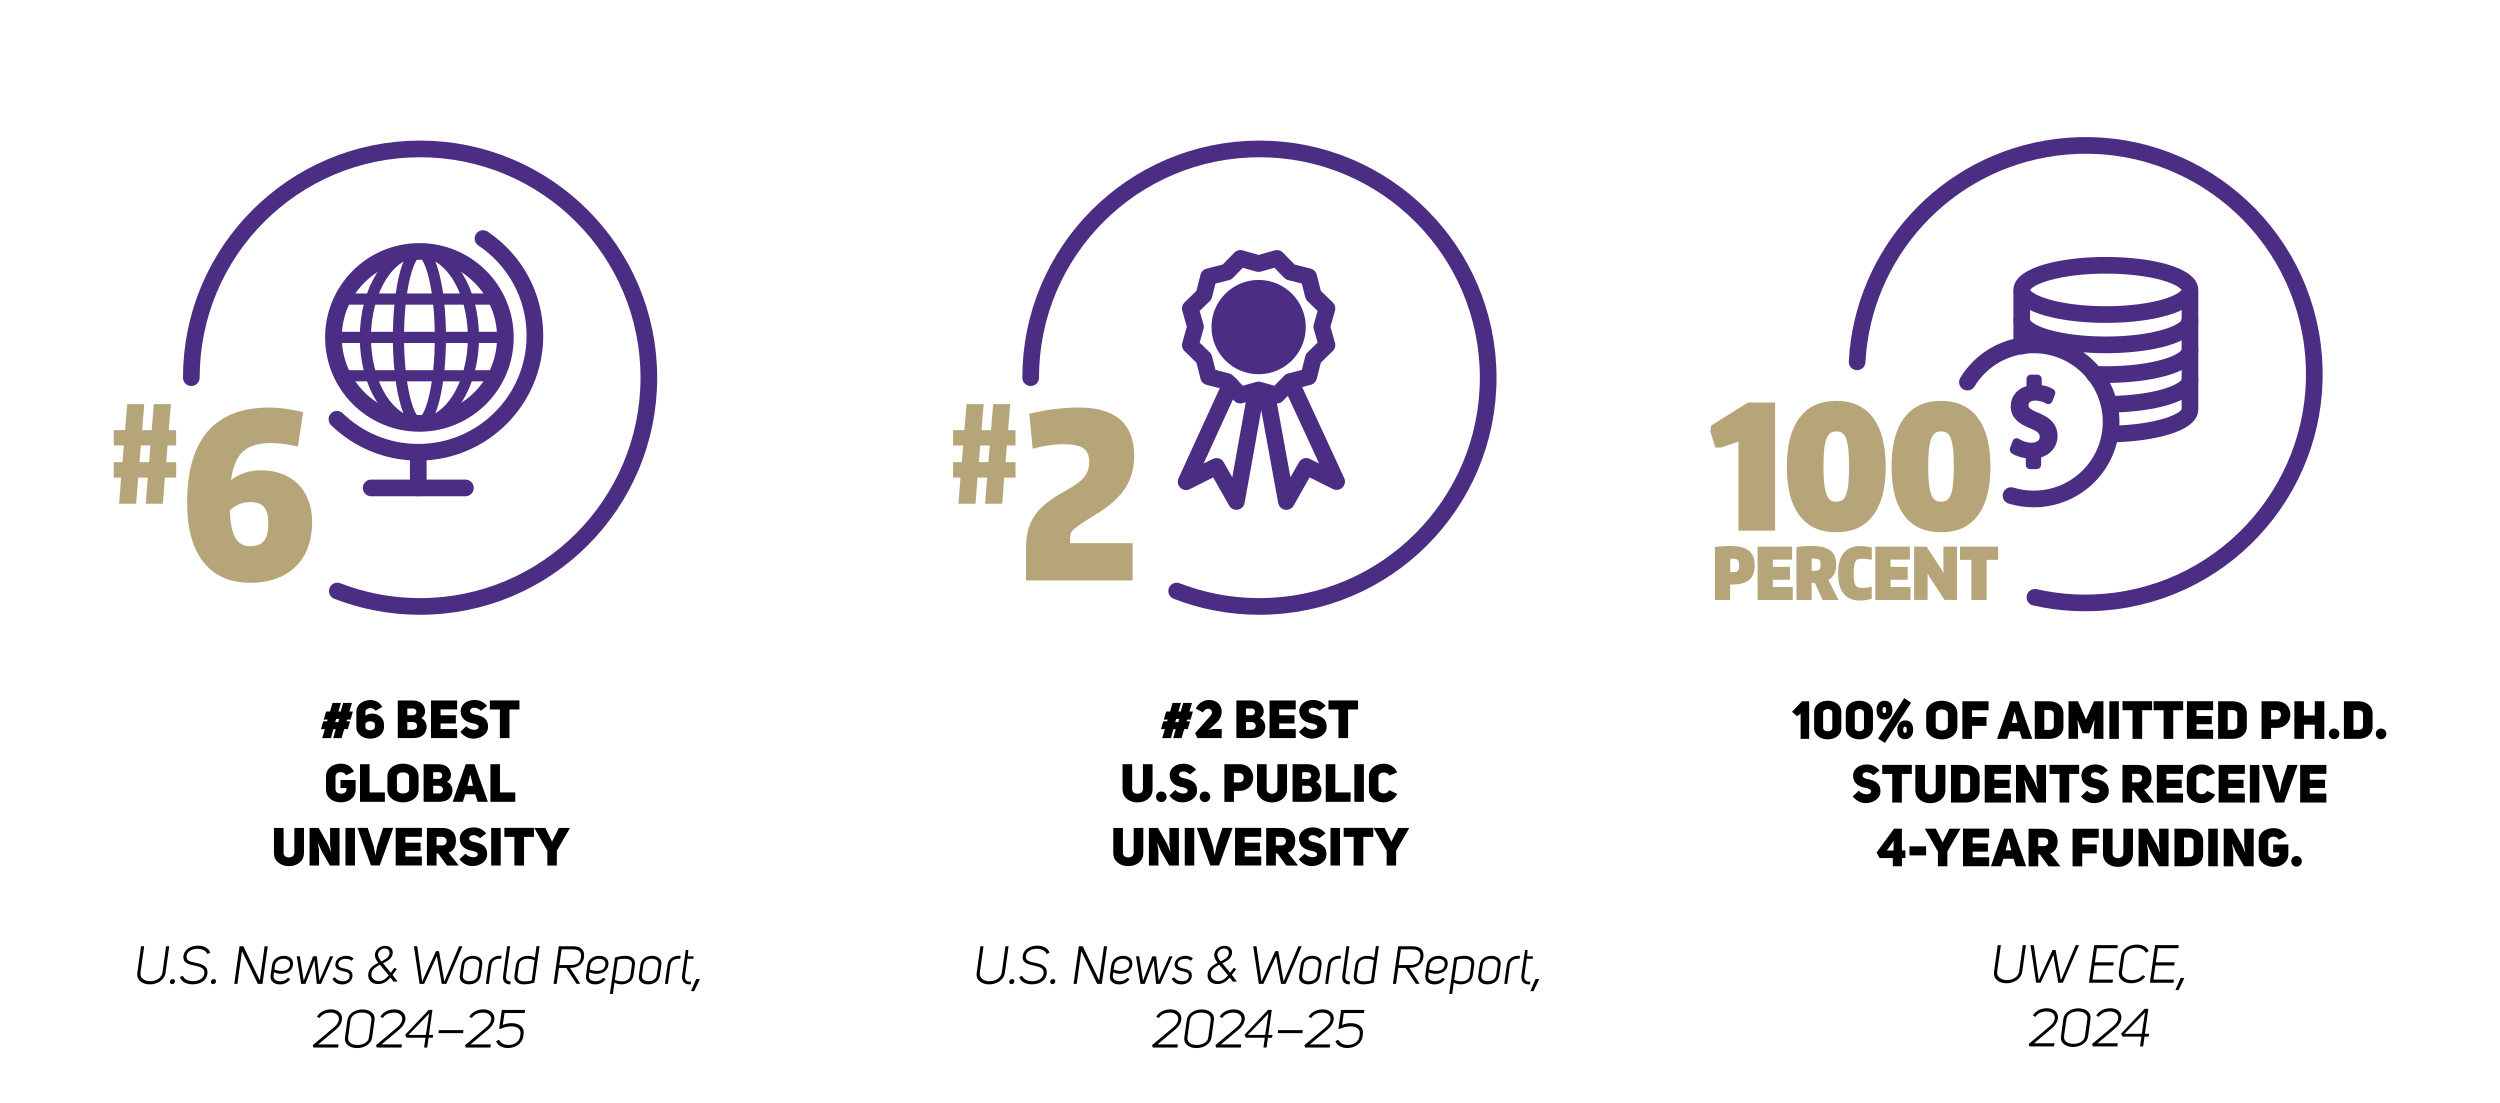 <?xml version="1.0" encoding="UTF-8"?>
<svg id="Layer_1" data-name="Layer 1" xmlns="http://www.w3.org/2000/svg" viewBox="0 0 599.64 264.6">
  <defs>
    <style>
      .cls-1 {
        fill: #4b2e83;
      }

      .cls-1, .cls-2, .cls-3, .cls-4, .cls-5 {
        stroke: #4b2e83;
        stroke-linecap: round;
      }

      .cls-1, .cls-2, .cls-3, .cls-5 {
        stroke-linejoin: round;
      }

      .cls-1, .cls-3, .cls-4 {
        stroke-width: 4px;
      }

      .cls-6, .cls-7 {
        stroke-width: 0px;
      }

      .cls-6, .cls-8, .cls-9 {
        fill: #b7a57a;
      }

      .cls-2 {
        fill: #4b2e83;
        stroke-width: 2.11px;
      }

      .cls-7 {
        fill: #000;
      }

      .cls-3, .cls-4, .cls-5 {
        fill: none;
      }

      .cls-8 {
        stroke-width: .94px;
      }

      .cls-8, .cls-9 {
        stroke: #b7a57a;
      }

      .cls-8, .cls-9, .cls-4 {
        stroke-miterlimit: 10;
      }

      .cls-9 {
        stroke-width: .39px;
      }

      .cls-5 {
        stroke-width: 2.68px;
      }
    </style>
  </defs>
  <g>
    <ellipse class="cls-3" cx="505.1" cy="69.54" rx="20.17" ry="5.91"/>
    <path class="cls-3" d="M525.28,76.81c0,3.26-9.03,5.91-20.17,5.91s-20.17-2.64-20.17-5.91"/>
    <path class="cls-3" d="M525.28,83.94c0,3.26-9.03,5.91-20.17,5.91-.95,0-1.88-.02-2.79-.06"/>
    <path class="cls-3" d="M525.28,91.07c0,3.16-8.47,5.74-19.12,5.9"/>
    <path class="cls-3" d="M506.55,104.1c10.47-.22,18.73-2.77,18.73-5.89v-28.04"/>
    <line class="cls-3" x1="484.93" y1="70.16" x2="484.93" y2="83"/>
    <path class="cls-3" d="M471.9,91.65c3.25-5.35,9.15-8.93,15.9-8.93,10.25,0,18.56,8.27,18.56,18.48s-8.31,18.48-18.56,18.48c-1.89,0-3.72-.28-5.44-.81"/>
    <path class="cls-2" d="M486.95,111.47v-2.53c-1.45-.02-2.95-.48-3.83-1.1l.6-1.68c.9.6,2.2,1.08,3.6,1.08,1.78,0,2.98-1.03,2.98-2.45s-.98-2.23-2.83-2.98c-2.55-1-4.13-2.15-4.13-4.33s1.48-3.65,3.78-4.03v-2.53h1.55v2.43c1.5.05,2.53.45,3.25.88l-.63,1.65c-.52-.3-1.55-.85-3.15-.85-1.93,0-2.65,1.15-2.65,2.15,0,1.3.93,1.95,3.1,2.85,2.58,1.05,3.88,2.35,3.88,4.58,0,1.98-1.38,3.83-3.95,4.25v2.6h-1.58Z"/>
  </g>
  <g>
    <path class="cls-7" d="M431.89,177.22v-6.05l-.87.6-1.2-1.04,2.4-2.52h1.72v9.02h-2.05Z"/>
    <path class="cls-7" d="M435.13,174.58v-3.73c0-1.92,1.73-2.78,3.26-2.78s3.26.85,3.26,2.78v3.73c0,1.91-1.72,2.76-3.26,2.76s-3.26-.85-3.26-2.76ZM437.29,170.91v3.69c0,.52.55.8,1.1.8s1.1-.28,1.1-.8v-3.69c0-.55-.59-.84-1.1-.84-.54,0-1.1.31-1.1.84Z"/>
    <path class="cls-7" d="M442.72,174.58v-3.73c0-1.92,1.73-2.78,3.26-2.78s3.26.85,3.26,2.78v3.73c0,1.91-1.72,2.76-3.26,2.76s-3.26-.85-3.26-2.76ZM444.88,170.91v3.69c0,.52.55.8,1.1.8s1.1-.28,1.1-.8v-3.69c0-.55-.59-.84-1.1-.84-.54,0-1.1.31-1.1.84Z"/>
    <path class="cls-7" d="M451.99,172.58c-1.2,0-1.89-.79-1.89-2.28,0-1.36.79-2.23,1.89-2.23,1.24,0,1.92.82,1.92,2.26s-.82,2.25-1.92,2.25ZM456.74,167.45l1.64,1.1-6.27,9.65-1.64-1.06,6.27-9.68ZM451.98,169.56c-.25,0-.45.23-.45.75s.19.75.45.75c.27,0,.42-.24.42-.74,0-.54-.17-.76-.42-.76ZM456.96,177.3c-1.2,0-1.88-.79-1.88-2.28,0-1.36.79-2.23,1.88-2.23,1.24,0,1.92.82,1.92,2.25s-.81,2.25-1.92,2.25ZM456.94,174.28c-.26,0-.45.23-.45.75s.19.75.45.75.42-.24.42-.74c0-.54-.17-.76-.42-.76Z"/>
    <path class="cls-7" d="M462.01,171.17c0-2.08,1.86-3.1,3.73-3.1s3.75,1.03,3.75,3.1v3.08c0,2.06-1.86,3.1-3.73,3.1s-3.75-1.03-3.75-3.1v-3.08ZM464.29,174.25c0,.66.74.98,1.47.98s1.45-.33,1.45-.98v-3.08c0-.7-.75-1.02-1.49-1.02s-1.43.36-1.43,1.02v3.08Z"/>
    <path class="cls-7" d="M473,171.98h3.48v2.13h-3.48v3.11h-2.31v-9.02h6.28v2.17h-3.97v1.62Z"/>
    <path class="cls-7" d="M487.46,177.22h-2.45l-.59-1.81h-2.41l-.56,1.81h-2.45l3.15-9.02h2.08l3.22,9.02ZM483.88,173.39l-.62-2.64h-.06l-.66,2.64h1.35Z"/>
    <path class="cls-7" d="M491.43,168.2c1.81,0,3.5.92,3.5,3.02v3.03c0,2.08-1.7,2.98-3.5,2.97h-3.38v-9.02h3.38ZM491.5,175.08c.78,0,1.13-.39,1.13-.98v-2.82c0-.59-.37-.96-1.13-.96h-1.16v4.75h1.16Z"/>
    <path class="cls-7" d="M496.15,168.2h2.28l1.9,4.41,1.91-4.41h2.28v9.02h-2.29v-2.6s.15-1.82.15-1.82h-.08s-1.18,3.08-1.18,3.08h-1.57l-1.21-3.1h-.06s.15,1.83.15,1.83v2.6h-2.28v-9.02Z"/>
    <path class="cls-7" d="M508.22,177.22h-2.28v-9.02h2.28v9.02Z"/>
    <path class="cls-7" d="M513.81,170.35v6.87h-2.31v-6.87h-2.4v-2.17h7.1v2.17h-2.39Z"/>
    <path class="cls-7" d="M521.26,170.35v6.87h-2.31v-6.87h-2.4v-2.17h7.1v2.17h-2.39Z"/>
    <path class="cls-7" d="M526.85,171.74h3.66v1.97h-3.66v1.35h3.98v2.15h-6.28v-9.02h6.28v2.14h-3.98v1.4Z"/>
    <path class="cls-7" d="M535.41,168.2c1.81,0,3.5.92,3.5,3.02v3.03c0,2.08-1.7,2.98-3.5,2.97h-3.38v-9.02h3.38ZM535.49,175.08c.78,0,1.13-.39,1.13-.98v-2.82c0-.59-.37-.96-1.13-.96h-1.16v4.75h1.16Z"/>
    <path class="cls-7" d="M542.45,168.2h3.61c2.2,0,3.3,1.59,3.3,3.19s-1.11,3.2-3.29,3.2h-1.34v2.64h-2.28v-9.02ZM546.06,172.56c1.38.01,1.38-2.24,0-2.23h-1.33v2.23h1.33Z"/>
    <path class="cls-7" d="M552.61,177.22h-2.29v-9.02h2.29v3.41h2.6v-3.41h2.29v9.02h-2.29v-3.4h-2.6v3.4Z"/>
    <path class="cls-7" d="M559.85,174.75c.7,0,1.27.56,1.27,1.26s-.57,1.29-1.27,1.29-1.26-.57-1.26-1.29.56-1.26,1.26-1.26Z"/>
    <path class="cls-7" d="M565.58,168.2c1.81,0,3.5.92,3.5,3.02v3.03c0,2.08-1.69,2.98-3.5,2.97h-3.38v-9.02h3.38ZM565.65,175.08c.78,0,1.13-.39,1.13-.98v-2.82c0-.59-.37-.96-1.13-.96h-1.16v4.75h1.16Z"/>
    <path class="cls-7" d="M571.11,174.75c.7,0,1.27.56,1.27,1.26s-.57,1.29-1.27,1.29-1.26-.57-1.26-1.29.56-1.26,1.26-1.26Z"/>
    <path class="cls-7" d="M445.83,189.65c.9,1.1,2.89,1.15,2.96.18.03-.51-.8-.8-1.54-.9-1.45-.23-2.78-1.15-2.78-2.87s1.6-2.7,3.26-2.7c1.1,0,2.15.31,3.08,1.44l-1.49,1.15c-.94-1.01-2.56-.97-2.6.08.03.43.5.69,1.2.84,1.61.29,3.21.85,3.11,3.07-.08,1.75-1.91,2.7-3.57,2.7-1.08,0-2.23-.55-3.07-1.63l1.44-1.35Z"/>
    <path class="cls-7" d="M456.17,185.63v6.87h-2.31v-6.87h-2.4v-2.17h7.1v2.17h-2.39Z"/>
    <path class="cls-7" d="M461.71,189.48c0,1.45,2.57,1.45,2.59,0v-6h2.31v6c-.01,4.23-7.21,4.23-7.2,0v-6h2.31v6Z"/>
    <path class="cls-7" d="M471.33,183.48c1.81,0,3.5.92,3.5,3.02v3.03c0,2.08-1.69,2.98-3.5,2.97h-3.38v-9.02h3.38ZM471.4,190.36c.78,0,1.13-.39,1.13-.98v-2.82c0-.59-.37-.96-1.13-.96h-1.16v4.75h1.16Z"/>
    <path class="cls-7" d="M478.36,187.02h3.66v1.97h-3.66v1.35h3.97v2.15h-6.28v-9.02h6.28v2.14h-3.97v1.4Z"/>
    <path class="cls-7" d="M483.54,183.48h2.17l2.18,3.85.77,1.81h.06s-.24-1.57-.25-1.57v-4.09h2.27v9.02h-2.31l-2.04-3.55-.79-1.81h-.06s.29,1.76.29,1.76v3.61h-2.28v-9.02Z"/>
    <path class="cls-7" d="M496.31,185.63v6.87h-2.31v-6.87h-2.4v-2.17h7.1v2.17h-2.4Z"/>
    <path class="cls-7" d="M500.6,189.65c.9,1.1,2.89,1.15,2.96.18.03-.51-.8-.8-1.54-.9-1.45-.23-2.78-1.15-2.78-2.87s1.6-2.7,3.26-2.7c1.1,0,2.15.31,3.08,1.44l-1.49,1.15c-.94-1.01-2.56-.97-2.6.08.03.43.5.69,1.2.84,1.61.29,3.21.85,3.11,3.07-.08,1.75-1.91,2.7-3.57,2.7-1.08,0-2.23-.55-3.07-1.63l1.44-1.35Z"/>
    <path class="cls-7" d="M511.81,189.63h-.41v2.87h-2.31v-9.02h3.61c1.86,0,3.3.85,3.35,2.97,0,1.67-.68,2.61-1.77,2.96l2.46,3.1h-2.84l-2.09-2.87ZM512.74,187.67c1.44,0,1.44-2.06,0-2.06h-1.34v2.06h1.34Z"/>
    <path class="cls-7" d="M519.63,187.02h3.66v1.97h-3.66v1.35h3.98v2.15h-6.28v-9.02h6.28v2.14h-3.98v1.4Z"/>
    <path class="cls-7" d="M531.33,190.6c-.75,1.46-2.12,2.03-3.25,2.03-1.77,0-3.55-1.03-3.55-3.08v-3.11c0-2.04,1.78-3.08,3.59-3.08,1.11,0,2.45.47,3.17,2.08l-1.86.75c-.61-1.12-2.62-.87-2.62.25v3.11c0,1.08,2.04,1.39,2.54.14l1.99.92Z"/>
    <path class="cls-7" d="M534.46,187.02h3.66v1.97h-3.66v1.35h3.98v2.15h-6.28v-9.02h6.28v2.14h-3.98v1.4Z"/>
    <path class="cls-7" d="M541.92,192.5h-2.28v-9.02h2.28v9.02Z"/>
    <path class="cls-7" d="M548.66,183.47h2.45l-3.25,9.02h-2.09l-3.25-9.02h2.45l1.41,4.41.41,2.14h.04l.41-2.13,1.43-4.42Z"/>
    <path class="cls-7" d="M554.01,187.02h3.66v1.97h-3.66v1.35h3.98v2.15h-6.28v-9.02h6.28v2.14h-3.98v1.4Z"/>
    <path class="cls-7" d="M457.03,205.82h-.84v1.96h-2.18v-1.96h-3.17l-.73-1.34,4.2-5.72h1.87v5.21h.84v1.85ZM454.17,204l.03-2.31-1.62,2.31h1.59Z"/>
    <path class="cls-7" d="M461.98,205.17h-3.98v-2.17h3.98v2.17Z"/>
    <path class="cls-7" d="M464.82,207.78v-3.55l-3.15-5.47h2.65l1.63,3.31,1.63-3.31h2.67l-3.16,5.47v3.55h-2.28Z"/>
    <path class="cls-7" d="M473.15,202.3h3.66v1.97h-3.66v1.35h3.97v2.15h-6.28v-9.02h6.28v2.14h-3.97v1.4Z"/>
    <path class="cls-7" d="M485.99,207.78h-2.45l-.59-1.81h-2.41l-.56,1.81h-2.45l3.15-9.02h2.08l3.22,9.02ZM482.4,203.95l-.62-2.64h-.06l-.66,2.64h1.35Z"/>
    <path class="cls-7" d="M489.29,204.92h-.41v2.87h-2.31v-9.02h3.61c1.86,0,3.3.85,3.35,2.97,0,1.67-.68,2.61-1.77,2.96l2.46,3.1h-2.84l-2.09-2.87ZM490.22,202.95c1.44,0,1.44-2.06,0-2.06h-1.34v2.06h1.34Z"/>
    <path class="cls-7" d="M499.43,202.55h3.48v2.13h-3.48v3.11h-2.31v-9.02h6.28v2.17h-3.97v1.62Z"/>
    <path class="cls-7" d="M506.71,204.76c0,1.45,2.57,1.45,2.59,0v-6h2.31v6c-.01,4.23-7.21,4.23-7.2,0v-6h2.31v6Z"/>
    <path class="cls-7" d="M512.95,198.76h2.17l2.18,3.85.76,1.81h.06s-.24-1.57-.25-1.57v-4.09h2.27v9.02h-2.31l-2.04-3.55-.79-1.81h-.06s.29,1.76.29,1.76v3.61h-2.28v-9.02Z"/>
    <path class="cls-7" d="M524.94,198.76c1.81,0,3.5.92,3.5,3.02v3.03c0,2.08-1.7,2.98-3.5,2.97h-3.38v-9.02h3.38ZM525.01,205.64c.78,0,1.13-.39,1.13-.98v-2.82c0-.59-.37-.96-1.13-.96h-1.16v4.75h1.16Z"/>
    <path class="cls-7" d="M531.94,207.78h-2.28v-9.02h2.28v9.02Z"/>
    <path class="cls-7" d="M533.36,198.76h2.17l2.18,3.85.77,1.81h.06s-.24-1.57-.25-1.57v-4.09h2.27v9.02h-2.31l-2.04-3.55-.79-1.81h-.06s.29,1.76.29,1.76v3.61h-2.28v-9.02Z"/>
    <path class="cls-7" d="M546.55,201.44c-.5-1.21-2.51-.93-2.51.25v3.1c0,1.41,2.64,1.4,2.64,0v-.33h-1.44v-1.91h3.63v2.24c0,2.08-1.73,3.12-3.54,3.12s-3.57-1.04-3.57-3.12v-3.1c0-2.04,1.78-3.06,3.57-3.06,1.17,0,2.51.48,3.13,1.92l-1.91.88Z"/>
    <path class="cls-7" d="M550.84,205.31c.7,0,1.27.56,1.27,1.26s-.57,1.29-1.27,1.29-1.26-.57-1.26-1.29.56-1.26,1.26-1.26Z"/>
  </g>
  <g>
    <path class="cls-7" d="M479.04,233.02c-.19,1.36,1.02,2.06,2.33,2.06s2.74-.7,2.93-2.06l.88-6.33h.75l-.88,6.33c-.25,1.87-2.09,2.82-3.78,2.82s-3.24-.94-2.98-2.82l.88-6.33h.75l-.88,6.33Z"/>
    <path class="cls-7" d="M497.87,226.69h.79l-3.87,9.02h-1.1l-1.17-6.65-3.04,6.65h-1.1l-1.35-9.02h.79l1.19,8.46,3.31-7.28h.73l1.27,7.28,3.55-8.46Z"/>
    <path class="cls-7" d="M502.47,230.82h4.52l-.1.76h-4.52l-.47,3.38h4.91l-.1.75h-5.66l1.26-9.02h5.66l-.1.75h-4.91l-.48,3.38Z"/>
    <path class="cls-7" d="M508.76,229.3c.26-1.81,2.09-2.74,3.77-2.74,1.27,0,2.47.52,2.84,1.62l-.73.33h0c-.28-.79-1.24-1.2-2.25-1.2-1.3,0-2.7.66-2.88,1.99l-.52,3.8c-.18,1.33,1.02,1.99,2.32,1.99,1.02,0,2.09-.41,2.6-1.21l.64.33c-.69,1.08-2.05,1.63-3.35,1.63-1.67,0-3.21-.92-2.96-2.74l.52-3.8Z"/>
    <path class="cls-7" d="M517.08,230.82h4.52l-.1.76h-4.52l-.47,3.38h4.91l-.1.75h-5.66l1.26-9.02h5.66l-.1.75h-4.91l-.48,3.38Z"/>
    <path class="cls-7" d="M522.54,237.47h-.75l1.25-2.9h.89l-1.39,2.9Z"/>
    <path class="cls-7" d="M488.21,243.89l-.62-.29c.65-1.15,1.98-1.77,3.39-1.77,2.76,0,3.68,2.7,1.16,4.82l-4.25,3.58h4.88l-.1.75h-5.91l-.17-.57,5.08-4.27c1.97-1.66,1.34-3.54-.8-3.54-1.15,0-2.17.46-2.65,1.3Z"/>
    <path class="cls-7" d="M494.34,248.51l.56-4.04c.25-1.81,2.09-2.62,3.63-2.62s3.13.82,2.88,2.62l-.56,4.04c-.25,1.8-2.09,2.61-3.62,2.61s-3.15-.82-2.89-2.61ZM495.09,248.51c-.19,1.39,1.1,1.86,2.24,1.86s2.57-.47,2.76-1.86l.56-4.04c.19-1.4-1.1-1.87-2.23-1.87s-2.59.47-2.78,1.87l-.56,4.04Z"/>
    <path class="cls-7" d="M503.42,243.89l-.62-.29c.65-1.15,1.97-1.77,3.39-1.77,2.76,0,3.68,2.7,1.16,4.82l-4.25,3.58h4.88l-.1.75h-5.91l-.17-.57,5.08-4.27c1.97-1.66,1.34-3.54-.8-3.54-1.15,0-2.17.46-2.65,1.3Z"/>
    <path class="cls-7" d="M515.39,248.63h-1.01l-.33,2.36h-.75l.33-2.36h-4.54l-.32-.71,5.64-5.96h.89l-.84,6h1.01l-.09.67ZM513.72,247.96l.78-5.13-4.94,5.13h4.17Z"/>
  </g>
  <g>
    <path class="cls-8" d="M417.46,105.31h-.16l-4.55,1.57h-.97l-1.09-3.5.2-1.05,8.49-5.31h5.92v29.79h-7.85v-21.5Z"/>
    <path class="cls-8" d="M440.44,127.2c-3.73,0-6.56-1.29-8.49-3.88-1.93-2.59-2.9-6.38-2.9-11.37s.97-8.79,2.9-11.41c1.93-2.62,4.76-3.92,8.49-3.92s6.56,1.3,8.49,3.91c1.93,2.6,2.9,6.41,2.9,11.43s-.97,8.78-2.9,11.37c-1.93,2.59-4.76,3.88-8.49,3.88ZM440.44,120.8c.67,0,1.23-.15,1.69-.46s.82-.8,1.09-1.49.46-1.59.58-2.72c.12-1.13.18-2.52.18-4.19s-.06-3.07-.18-4.21-.32-2.06-.58-2.76c-.27-.7-.63-1.2-1.09-1.51-.46-.31-1.02-.46-1.69-.46s-1.23.16-1.67.48c-.44.32-.8.83-1.09,1.53-.28.7-.48,1.62-.6,2.76s-.18,2.53-.18,4.17.06,2.98.18,4.11.32,2.05.6,2.76c.28.71.64,1.22,1.09,1.53.44.31,1,.46,1.67.46Z"/>
    <path class="cls-8" d="M465.56,127.2c-3.73,0-6.56-1.29-8.49-3.88-1.93-2.59-2.9-6.38-2.9-11.37s.97-8.79,2.9-11.41c1.93-2.62,4.76-3.92,8.49-3.92s6.56,1.3,8.49,3.91c1.93,2.6,2.9,6.41,2.9,11.43s-.97,8.78-2.9,11.37c-1.93,2.59-4.76,3.88-8.49,3.88ZM465.56,120.8c.67,0,1.23-.15,1.69-.46s.82-.8,1.09-1.49.46-1.59.58-2.72c.12-1.13.18-2.52.18-4.19s-.06-3.07-.18-4.21-.32-2.06-.58-2.76c-.27-.7-.63-1.2-1.09-1.51-.46-.31-1.02-.46-1.69-.46s-1.23.16-1.67.48c-.44.32-.8.83-1.09,1.53-.28.7-.48,1.62-.6,2.76s-.18,2.53-.18,4.17.06,2.98.18,4.11.32,2.05.6,2.76c.28.71.64,1.22,1.09,1.53.44.31,1,.46,1.67.46Z"/>
  </g>
  <g>
    <path class="cls-9" d="M411.53,131.39c.54-.09,1.09-.15,1.65-.19s1.13-.06,1.7-.06c1.03,0,1.91.09,2.64.26.73.17,1.33.44,1.8.8.47.36.81.83,1.03,1.39.22.56.33,1.24.33,2.04s-.11,1.43-.32,1.99c-.21.55-.54,1.01-.99,1.37s-1.02.62-1.73.79c-.7.17-1.54.25-2.51.25h-.34v3.69h-3.27v-12.32ZM415.49,137.44c.36,0,.66-.03.9-.08s.43-.15.57-.29.24-.32.29-.55c.06-.23.08-.52.08-.88s-.03-.64-.08-.88-.16-.43-.3-.57c-.14-.14-.34-.24-.59-.3-.25-.06-.57-.09-.96-.09-.1,0-.21,0-.34.02-.13.01-.21.02-.24.03v3.57c.08.01.19.02.34.03.14,0,.26,0,.35,0Z"/>
    <path class="cls-9" d="M421.76,131.31h7.9v2.72h-4.63v2.13h4.11v2.71h-4.11v2.13h4.78v2.72h-8.05v-12.4Z"/>
    <path class="cls-9" d="M435.42,139.61h-1.07v4.11h-3.27v-12.32c.48-.09,1.01-.15,1.58-.19.57-.04,1.16-.06,1.78-.06,1.02,0,1.89.08,2.62.24.73.16,1.33.42,1.8.77.47.35.82.8,1.04,1.35s.33,1.2.33,1.96c0,1.73-.65,2.92-1.94,3.55l2.36,4.69h-3.37l-1.86-4.11ZM435.03,137.11c.36,0,.66-.03.9-.08.24-.05.43-.14.57-.27.14-.13.24-.3.29-.5.06-.21.08-.47.08-.8s-.03-.59-.09-.81c-.06-.22-.17-.39-.31-.52-.15-.13-.34-.22-.59-.27-.25-.05-.57-.08-.95-.08-.06,0-.15,0-.29.02-.14.01-.24.02-.29.03v3.24c.08.01.19.02.34.03.14,0,.26,0,.35,0Z"/>
    <path class="cls-9" d="M446.18,143.86c-1.67,0-2.93-.52-3.8-1.55-.87-1.03-1.3-2.63-1.3-4.8s.44-3.75,1.32-4.79c.88-1.04,2.13-1.56,3.76-1.56.83,0,1.69.1,2.6.3v2.56c-.38-.07-.75-.12-1.12-.15-.36-.03-.69-.05-.98-.05-.41,0-.76.05-1.05.14s-.51.28-.69.55c-.17.27-.3.65-.38,1.13s-.12,1.11-.12,1.88.04,1.4.12,1.88.2.85.38,1.11c.17.26.4.44.69.54.29.1.63.14,1.05.14.39,0,.76-.02,1.1-.06s.67-.1,1-.19v2.5c-.12.06-.28.11-.46.16-.18.05-.39.1-.63.13s-.48.07-.74.09c-.26.02-.51.03-.75.03Z"/>
    <path class="cls-9" d="M450,131.31h7.9v2.72h-4.63v2.13h4.11v2.71h-4.11v2.13h4.78v2.72h-8.05v-12.4Z"/>
    <path class="cls-9" d="M459.32,131.31h2.68l3.54,5.4.62,1.29h.18v-6.69h2.85v12.4h-2.67l-3.59-5.48-.59-1.26h-.18v6.74h-2.85v-12.4Z"/>
    <path class="cls-9" d="M473.05,134.09h-2.73v-2.78h8.75v2.78h-2.75v9.62h-3.27v-9.62Z"/>
  </g>
  <path class="cls-4" d="M445.44,86.79c1.37-25.94,21.08-48.01,47.76-51.46,30.05-3.88,57.56,17.33,61.45,47.38,3.88,30.05-17.33,57.56-47.38,61.45-6.59.85-13.06.5-19.18-.89"/>
  <g>
    <path class="cls-6" d="M35.44,114.56h-2.29l-.48,6.26h-4.1l.48-6.26h-1.77v-3.71h2.1l.32-4h-2.42v-3.68h2.71l.52-6.23h4.1l-.52,6.23h2.29l.52-6.23h4.1l-.52,6.23h1.77v3.68h-2.06l-.32,4h2.39v3.71h-2.71l-.48,6.26h-4.1l.48-6.26ZM33.47,110.85h2.29l.32-4h-2.29l-.32,4Z"/>
    <path class="cls-6" d="M59.99,139.79c-4.83,0-8.56-1.65-11.18-4.95-2.62-3.3-3.93-8.03-3.93-14.19,0-15.27,6.58-22.9,19.75-22.9,1.22,0,2.49.09,3.82.28,1.33.18,2.75.46,4.26.83l-1.27,8.24c-1.37-.29-2.56-.51-3.6-.64-1.03-.13-1.97-.19-2.82-.19-2.99,0-5.23.67-6.72,2.02-1.49,1.35-2.46,3.64-2.9,6.89.88-.74,1.94-1.32,3.18-1.74,1.24-.42,2.59-.64,4.07-.64,1.84,0,3.52.29,5.03.88,1.51.59,2.8,1.42,3.87,2.49,1.07,1.07,1.89,2.38,2.46,3.93.57,1.55.86,3.26.86,5.14,0,2.25-.34,4.28-1.02,6.09-.68,1.81-1.67,3.34-2.96,4.59s-2.85,2.21-4.67,2.88c-1.83.66-3.9,1-6.22,1ZM59.99,120.43c-.96,0-1.88.19-2.77.58-.88.39-1.59.88-2.1,1.47.11,3.02.55,5.2,1.33,6.53.77,1.33,1.95,1.99,3.54,1.99s2.66-.43,3.35-1.3,1.02-2.24,1.02-4.12-.34-3.16-1.02-3.96-1.8-1.19-3.35-1.19Z"/>
  </g>
  <path class="cls-4" d="M45.89,90.59c0-30.3,24.56-54.87,54.87-54.87s54.87,24.56,54.87,54.87-24.56,54.87-54.87,54.87c-7,0-13.7-1.31-19.85-3.7"/>
  <g>
    <path class="cls-7" d="M83.96,173.02l-.55,1.86h-.85l-.64,2.17h-2.01l.62-2.17h-.54l-.62,2.17h-2.08l.64-2.17h-.94l.55-1.86h.94l.11-.42h-.94l.57-1.94h.94l.6-2.05h2.01l-.6,2.05h.54l.6-2.05h2.1l-.61,2.05h.84l-.56,1.94h-.85l-.11.42h.84ZM80.41,173.19h.75l.2-.75h-.74l-.22.75Z"/>
    <path class="cls-7" d="M90.08,170.48c-.28-.45-.78-.64-1.25-.64-.61,0-1.18.33-1.18.9v.93c1.73-1.24,4.45-.13,4.45,2.12v.54c0,1.86-1.61,2.84-3.29,2.84s-3.34-.97-3.34-2.84v-3.59c0-1.81,1.69-2.84,3.36-2.84,1.18,0,2.29.54,2.84,1.67l-1.59.92ZM89.91,173.73c0-.96-2.27-.94-2.27,0v.67c0,1.02,2.27,1.03,2.27,0v-.67Z"/>
    <path class="cls-7" d="M101.03,172.23c1.24.62,1.39,1.78,1.27,2.47-.23,1.45-1.21,2.33-3.21,2.33h-3.68v-9.02h3.62c1.72,0,2.98,1.03,2.93,2.75-.01.41-.28,1.13-.93,1.46ZM99.03,171.55c1.11,0,1.15-1.61,0-1.61h-1.33v1.61h1.33ZM99.03,175.04c1.38,0,1.35-1.85,0-1.85h-1.33v1.85h1.33Z"/>
    <path class="cls-7" d="M105.67,171.56h3.66v1.97h-3.66v1.35h3.98v2.15h-6.28v-9.02h6.28v2.14h-3.98v1.4Z"/>
    <path class="cls-7" d="M111.85,174.18c.9,1.1,2.89,1.15,2.96.18.03-.51-.8-.8-1.54-.9-1.45-.23-2.78-1.15-2.78-2.87s1.61-2.7,3.26-2.7c1.1,0,2.15.31,3.08,1.44l-1.49,1.15c-.94-1.01-2.56-.97-2.6.08.03.43.5.69,1.2.84,1.61.29,3.21.85,3.11,3.07-.08,1.75-1.91,2.7-3.57,2.7-1.08,0-2.23-.55-3.07-1.63l1.44-1.35Z"/>
    <path class="cls-7" d="M122.2,170.17v6.87h-2.31v-6.87h-2.4v-2.17h7.1v2.17h-2.4Z"/>
    <path class="cls-7" d="M82.98,185.98c-.5-1.21-2.51-.93-2.51.25v3.1c0,1.41,2.64,1.4,2.64,0v-.33h-1.44v-1.91h3.63v2.24c0,2.08-1.73,3.12-3.54,3.12s-3.57-1.04-3.57-3.12v-3.1c0-2.04,1.78-3.06,3.57-3.06,1.17,0,2.51.48,3.13,1.92l-1.91.88Z"/>
    <path class="cls-7" d="M86.35,183.3h2.29v6.77h3.67v2.25h-5.96v-9.02Z"/>
    <path class="cls-7" d="M92.92,186.27c0-2.08,1.86-3.1,3.73-3.1s3.75,1.03,3.75,3.1v3.08c0,2.06-1.86,3.1-3.73,3.1s-3.75-1.03-3.75-3.1v-3.08ZM95.2,189.35c0,.66.74.98,1.47.98s1.45-.33,1.45-.98v-3.08c0-.7-.75-1.02-1.49-1.02s-1.43.36-1.43,1.02v3.08Z"/>
    <path class="cls-7" d="M107.23,187.52c1.24.62,1.39,1.78,1.27,2.47-.23,1.45-1.21,2.33-3.21,2.33h-3.68v-9.02h3.62c1.72,0,2.98,1.03,2.93,2.75-.01.41-.28,1.13-.93,1.46ZM105.23,186.83c1.11,0,1.15-1.61,0-1.61h-1.33v1.61h1.33ZM105.23,190.32c1.38,0,1.35-1.85,0-1.85h-1.33v1.85h1.33Z"/>
    <path class="cls-7" d="M117.03,192.32h-2.45l-.59-1.81h-2.41l-.56,1.81h-2.45l3.15-9.02h2.08l3.22,9.02ZM113.45,188.48l-.62-2.64h-.06l-.66,2.64h1.35Z"/>
    <path class="cls-7" d="M117.63,183.3h2.29v6.77h3.67v2.25h-5.96v-9.02Z"/>
    <path class="cls-7" d="M68.01,204.58c0,1.45,2.57,1.45,2.59,0v-6h2.31v6c-.01,4.23-7.21,4.23-7.2,0v-6h2.31v6Z"/>
    <path class="cls-7" d="M74.25,198.58h2.17l2.18,3.85.76,1.81h.06s-.24-1.57-.25-1.57v-4.09h2.27v9.02h-2.31l-2.04-3.55-.79-1.81h-.06s.29,1.76.29,1.76v3.61h-2.28v-9.02Z"/>
    <path class="cls-7" d="M85.14,207.6h-2.28v-9.02h2.28v9.02Z"/>
    <path class="cls-7" d="M91.88,198.57h2.45l-3.25,9.02h-2.09l-3.25-9.02h2.45l1.42,4.41.41,2.14h.04l.41-2.13,1.43-4.42Z"/>
    <path class="cls-7" d="M97.22,202.12h3.66v1.97h-3.66v1.35h3.97v2.15h-6.28v-9.02h6.28v2.14h-3.97v1.4Z"/>
    <path class="cls-7" d="M105.12,204.73h-.41v2.87h-2.31v-9.02h3.61c1.86,0,3.3.85,3.35,2.97,0,1.67-.67,2.61-1.77,2.96l2.46,3.1h-2.84l-2.09-2.87ZM106.05,202.77c1.44,0,1.44-2.06,0-2.06h-1.34v2.06h1.34Z"/>
    <path class="cls-7" d="M111.64,204.75c.9,1.1,2.89,1.15,2.96.18.03-.51-.8-.8-1.54-.9-1.45-.23-2.78-1.15-2.78-2.87s1.61-2.7,3.26-2.7c1.1,0,2.15.31,3.08,1.44l-1.49,1.15c-.94-1.01-2.56-.97-2.6.08.03.43.5.69,1.2.84,1.61.29,3.21.85,3.11,3.07-.08,1.75-1.91,2.7-3.57,2.7-1.08,0-2.23-.55-3.07-1.63l1.44-1.35Z"/>
    <path class="cls-7" d="M120.09,207.6h-2.28v-9.02h2.28v9.02Z"/>
    <path class="cls-7" d="M125.69,200.73v6.87h-2.31v-6.87h-2.4v-2.17h7.1v2.17h-2.4Z"/>
    <path class="cls-7" d="M131.29,207.6v-3.55l-3.15-5.47h2.65l1.63,3.31,1.63-3.31h2.67l-3.16,5.47v3.55h-2.28Z"/>
  </g>
  <g>
    <path class="cls-7" d="M33.7,233.29c-.19,1.36,1.02,2.06,2.33,2.06s2.74-.7,2.93-2.06l.88-6.33h.75l-.88,6.33c-.25,1.87-2.09,2.82-3.78,2.82s-3.24-.94-2.98-2.82l.88-6.33h.75l-.88,6.33Z"/>
    <path class="cls-7" d="M41.46,234.83c.34,0,.57.27.52.61-.04.34-.34.61-.69.61s-.57-.27-.54-.61c.05-.34.36-.61.7-.61Z"/>
    <path class="cls-7" d="M46.95,230.93c1.52.31,3.16.8,2.75,2.88-.32,1.61-1.96,2.29-3.54,2.29-1.36,0-2.66-.59-3.01-1.75l.71-.31h.01c.25.87,1.31,1.3,2.41,1.3,1.2,0,2.43-.51,2.69-1.64.34-1.5-.93-1.8-2.29-2.09-1.44-.31-2.99-.64-2.65-2.5.28-1.52,1.9-2.29,3.45-2.29,1.33,0,2.61.56,2.94,1.7l-.71.31c-.25-.84-1.29-1.25-2.34-1.25-1.16,0-2.37.51-2.6,1.57-.28,1.29.91,1.53,2.18,1.78Z"/>
    <path class="cls-7" d="M51.29,234.83c.34,0,.57.27.52.61-.04.34-.34.61-.69.61s-.57-.27-.54-.61c.05-.34.36-.61.7-.61Z"/>
    <path class="cls-7" d="M62.32,235.15l1.15-8.19h.75l-1.26,9.02h-1.12l-3.8-7.86-1.1,7.86h-.75l1.26-9.02h.92l3.95,8.19Z"/>
    <path class="cls-7" d="M65.62,233.96c-.14,1.01.73,1.4,1.59,1.4.71,0,1.45-.25,1.81-.85l.59.32c-.51.85-1.54,1.29-2.5,1.29-1.25,0-2.41-.71-2.2-2.15l.34-2.49c.22-1.49,1.58-2.22,2.84-2.22s2.38.71,2.18,2.17c-.32,2.24-3.01,2.54-4.55,1.78l-.1.75ZM65.81,232.54c1.11.46,3.47.78,3.75-1.12.14-1.02-.68-1.45-1.57-1.45s-1.87.52-2.03,1.57l-.15,1.01Z"/>
    <path class="cls-7" d="M72.24,235.98l-1.07-6.6h.75l.93,5.86,2.24-5.86h.91l.61,5.86,2.56-5.86h.75l-2.91,6.6h-1.02l-.57-5.64-2.17,5.64h-1.02Z"/>
    <path class="cls-7" d="M80.34,234.4c.41.68,1.1.96,1.86.96s1.53-.28,1.64-1.13c.13-.89-.68-1.11-1.34-1.24-1.04-.19-2.23-.51-2.04-1.86.19-1.34,1.54-1.87,2.6-1.87.67,0,1.35.22,1.76.66l-.54.54c-.32-.38-.79-.48-1.31-.48-.67,0-1.68.24-1.81,1.16-.12.89.9,1.06,1.55,1.19,1.01.19,2,.62,1.83,1.91-.18,1.26-1.34,1.88-2.45,1.88-1.04,0-1.91-.45-2.36-1.36l.59-.34Z"/>
    <path class="cls-7" d="M94.6,232.13l.59.31-1.04,1.38,1.2,1.62h-.97l-.73-.97c-.84.96-1.73,1.57-2.97,1.57-1.5,0-2.56-.98-2.34-2.54.19-1.36,1.29-1.96,2.38-2.57-.42-.6-.9-1.29-.79-2.08.18-1.26,1.34-1.99,2.51-1.99,1.04,0,1.9.74,1.75,1.85-.18,1.25-1.26,1.81-2.32,2.33l1.86,2.29.88-1.2ZM91.11,231.39c-.87.47-1.86,1.02-2.01,2.08-.15,1.13.66,1.87,1.8,1.87.96,0,1.73-.66,2.34-1.39l-2.13-2.56ZM90.69,228.82c-.09.64.42,1.33.75,1.78.79-.38,1.85-.88,1.97-1.85.1-.73-.37-1.25-1.12-1.25s-1.49.55-1.61,1.31Z"/>
    <path class="cls-7" d="M110.13,226.96h.79l-3.87,9.02h-1.1l-1.17-6.65-3.05,6.65h-1.1l-1.35-9.02h.79l1.19,8.46,3.31-7.28h.73l1.27,7.28,3.55-8.46Z"/>
    <path class="cls-7" d="M110.67,231.41c.19-1.44,1.55-2.15,2.8-2.15s2.4.71,2.2,2.15l-.37,2.56c-.2,1.44-1.55,2.14-2.8,2.14s-2.41-.7-2.2-2.14l.37-2.56ZM111.38,231.39l-.37,2.52c-.14,1.01.73,1.44,1.59,1.44s1.85-.43,1.99-1.44l.37-2.52c.14-1.01-.74-1.43-1.59-1.43s-1.85.42-1.99,1.43Z"/>
    <path class="cls-7" d="M120.31,229.28l-.1.71c-.14-.03-.28-.04-.42-.04-.71,0-1.78.36-1.92,1.43l-.62,4.6h-.71l.62-4.6c.2-1.52,1.67-2.13,2.67-2.13.15,0,.32.01.48.03Z"/>
    <path class="cls-7" d="M122.39,236.11c-1.29,0-1.9-.78-1.72-2.09l.97-7.07h.71l-.97,7.07c-.11.88.22,1.38,1.11,1.38l-.1.71Z"/>
    <path class="cls-7" d="M128.19,235.66c-.85.28-1.75.45-2.61.45-1.24-.03-2.37-.71-2.18-2.14l.36-2.56c.19-1.39,1.55-2.15,2.82-2.14.62,0,1.21.14,1.73.4l.38-2.73h.71l-1.21,8.73ZM128.22,230.32c-.54-.24-1.15-.36-1.76-.36-.89,0-1.85.45-1.97,1.4l-.36,2.62c-.14.94.66,1.41,1.54,1.41.61,0,1.26-.04,1.87-.24l.67-4.84Z"/>
    <path class="cls-7" d="M135.79,232.16h-1.72l-.54,3.82h-.75l1.26-9.02h3.4c1.69,0,2.88.75,2.65,2.62-.27,1.87-1.75,2.57-3.36,2.57h-.03l2.49,3.82h-.91l-2.5-3.82ZM136.83,231.47c1.39,0,2.32-.46,2.52-1.89.2-1.41-.67-1.87-1.99-1.87h-2.66l-.54,3.76h2.66Z"/>
    <path class="cls-7" d="M141.27,233.96c-.14,1.01.73,1.4,1.59,1.4.71,0,1.45-.25,1.81-.85l.59.32c-.51.85-1.54,1.29-2.5,1.29-1.25,0-2.41-.71-2.2-2.15l.34-2.49c.22-1.49,1.58-2.22,2.84-2.22s2.38.71,2.18,2.17c-.32,2.24-3.01,2.54-4.55,1.78l-.1.75ZM141.46,232.54c1.11.46,3.46.78,3.75-1.12.14-1.02-.67-1.45-1.57-1.45s-1.87.52-2.03,1.57l-.15,1.01Z"/>
    <path class="cls-7" d="M147.51,229.7c.85-.28,1.75-.45,2.61-.45,1.22.01,2.37.71,2.17,2.14l-.36,2.56c-.2,1.4-1.48,2.15-2.82,2.15-.62,0-1.21-.15-1.73-.41l-.38,2.71h-.71l1.22-8.71ZM147.47,235.02c.54.23,1.15.37,1.76.37.89-.01,1.85-.47,1.98-1.41l.36-2.61c.15-.96-.66-1.4-1.54-1.4-.61,0-1.25.01-1.87.22l-.67,4.84Z"/>
    <path class="cls-7" d="M153.62,231.41c.19-1.44,1.55-2.15,2.8-2.15s2.4.71,2.2,2.15l-.37,2.56c-.2,1.44-1.55,2.14-2.8,2.14s-2.41-.7-2.2-2.14l.37-2.56ZM154.33,231.39l-.37,2.52c-.14,1.01.73,1.44,1.59,1.44s1.85-.43,1.99-1.44l.37-2.52c.14-1.01-.74-1.43-1.59-1.43s-1.85.42-1.99,1.43Z"/>
    <path class="cls-7" d="M163.26,229.28l-.1.71c-.14-.03-.28-.04-.42-.04-.71,0-1.78.36-1.92,1.43l-.62,4.6h-.71l.62-4.6c.2-1.52,1.67-2.13,2.67-2.13.15,0,.32.01.48.03Z"/>
    <path class="cls-7" d="M165.67,236.08c-.12.01-.24.03-.36.03-1.12,0-1.87-.79-1.7-2.1l.88-6.14h.61l-.13,1.52h1.43l-.09.57h-1.43l-.57,4.05c-.11.82.25,1.45,1.12,1.46.1,0,.2-.01.32-.03l-.09.64Z"/>
    <path class="cls-7" d="M166.49,237.74h-.75l1.25-2.9h.89l-1.39,2.9Z"/>
    <path class="cls-7" d="M76.64,244.17l-.62-.29c.65-1.15,1.98-1.77,3.39-1.77,2.76,0,3.68,2.7,1.16,4.82l-4.25,3.58h4.88l-.1.75h-5.91l-.17-.57,5.08-4.27c1.98-1.66,1.34-3.54-.8-3.54-1.15,0-2.17.46-2.65,1.3Z"/>
    <path class="cls-7" d="M82.76,248.78l.56-4.04c.25-1.81,2.09-2.62,3.63-2.62s3.13.82,2.88,2.62l-.56,4.04c-.25,1.8-2.09,2.61-3.62,2.61s-3.15-.82-2.89-2.61ZM83.51,248.78c-.19,1.39,1.1,1.86,2.24,1.86s2.57-.47,2.76-1.86l.56-4.04c.19-1.4-1.1-1.87-2.23-1.87s-2.59.47-2.78,1.87l-.56,4.04Z"/>
    <path class="cls-7" d="M91.84,244.17l-.62-.29c.65-1.15,1.97-1.77,3.39-1.77,2.77,0,3.68,2.7,1.16,4.82l-4.26,3.58h4.88l-.1.75h-5.91l-.17-.57,5.08-4.27c1.97-1.66,1.34-3.54-.8-3.54-1.15,0-2.17.46-2.65,1.3Z"/>
    <path class="cls-7" d="M103.81,248.9h-1.01l-.33,2.36h-.75l.33-2.36h-4.54l-.32-.71,5.64-5.96h.89l-.84,6h1.01l-.09.67ZM102.15,248.23l.78-5.13-4.94,5.13h4.17Z"/>
    <path class="cls-7" d="M111.07,247.81h-5.91l.1-.73h5.91l-.1.73Z"/>
    <path class="cls-7" d="M113.18,244.17l-.62-.29c.65-1.15,1.97-1.77,3.39-1.77,2.77,0,3.68,2.7,1.16,4.82l-4.26,3.58h4.88l-.1.75h-5.91l-.17-.57,5.08-4.27c1.97-1.66,1.34-3.54-.8-3.54-1.15,0-2.17.46-2.65,1.3Z"/>
    <path class="cls-7" d="M119.72,249.4c.28.78,1.24,1.24,2.24,1.24,1.26,0,2.61-.69,2.8-2.03l.08-.56c.19-1.33-.92-1.86-2.2-1.86-.93,0-1.63.17-2.52.56l-.4.03.64-4.54h5.58l-.1.75h-4.83l-.41,2.85c.71-.28,1.42-.45,2.15-.43,1.57.01,3.07.78,2.84,2.62l-.08.59c-.28,1.82-2.05,2.76-3.68,2.76-1.27,0-2.46-.57-2.84-1.66l.73-.33Z"/>
  </g>
  <g>
    <path class="cls-6" d="M236.76,114.56h-2.29l-.48,6.26h-4.1l.48-6.26h-1.77v-3.71h2.1l.32-4h-2.42v-3.68h2.71l.52-6.23h4.1l-.52,6.23h2.29l.52-6.23h4.1l-.52,6.23h1.77v3.68h-2.06l-.32,4h2.39v3.71h-2.71l-.48,6.26h-4.1l.48-6.26ZM234.79,110.85h2.29l.32-4h-2.29l-.32,4Z"/>
    <path class="cls-6" d="M246.09,131.55c0-1.62.17-3.08.5-4.37.33-1.29.87-2.48,1.6-3.57.74-1.09,1.72-2.11,2.96-3.07,1.24-.96,2.74-1.92,4.51-2.88,2.1-1.14,3.56-2.21,4.37-3.21.81-1,1.22-2.21,1.22-3.65,0-1.55-.47-2.65-1.41-3.29-.94-.64-2.54-.97-4.79-.97-1.11,0-2.31.1-3.62.3s-2.55.47-3.73.8l-.83-8.41c2.18-.52,4.27-.89,6.28-1.13,2.01-.24,3.84-.36,5.5-.36,8.93,0,13.39,3.87,13.39,11.62,0,2.91-.7,5.47-2.1,7.66-1.4,2.2-3.63,4.23-6.69,6.11-1.44.89-2.59,1.61-3.46,2.19-.87.57-1.53,1.05-1.99,1.44-.46.39-.77.73-.91,1.02-.15.3-.22.65-.22,1.05v1.44h14.99v8.96h-25.56v-7.69Z"/>
  </g>
  <path class="cls-4" d="M247.21,90.59c0-30.3,24.56-54.87,54.87-54.87s54.87,24.56,54.87,54.87-24.56,54.87-54.87,54.87c-7,0-13.7-1.31-19.85-3.7"/>
  <g>
    <path class="cls-7" d="M285.44,173.02l-.55,1.86h-.85l-.64,2.17h-2.01l.62-2.17h-.54l-.62,2.17h-2.08l.64-2.17h-.94l.55-1.86h.94l.12-.42h-.94l.57-1.94h.94l.6-2.05h2.01l-.6,2.05h.54l.6-2.05h2.1l-.61,2.05h.84l-.56,1.94h-.85l-.12.42h.84ZM281.9,173.19h.75l.2-.75h-.74l-.22.75Z"/>
    <path class="cls-7" d="M286.82,169.94c.74-1.41,1.96-2.05,3.2-2.05,1.99,0,3.02,1.36,3.02,2.78,0,.84-.31,1.76-1.12,2.52l-1.99,1.89,1.06-.22h2.04v2.17h-5.81l-.57-1.18,3.67-4.13c1.21-1.36-.79-2.66-1.78-.84l-1.71-.93Z"/>
    <path class="cls-7" d="M302.18,172.23c1.24.62,1.39,1.78,1.27,2.47-.23,1.45-1.21,2.33-3.21,2.33h-3.68v-9.02h3.62c1.72,0,2.98,1.03,2.93,2.75-.01.41-.28,1.13-.93,1.46ZM300.18,171.55c1.11,0,1.15-1.61,0-1.61h-1.33v1.61h1.33ZM300.18,175.04c1.38,0,1.35-1.85,0-1.85h-1.33v1.85h1.33Z"/>
    <path class="cls-7" d="M306.82,171.56h3.66v1.97h-3.66v1.35h3.97v2.15h-6.28v-9.02h6.28v2.14h-3.97v1.4Z"/>
    <path class="cls-7" d="M313,174.18c.9,1.1,2.89,1.15,2.96.18.03-.51-.8-.8-1.54-.9-1.45-.23-2.78-1.15-2.78-2.87s1.6-2.7,3.26-2.7c1.1,0,2.15.31,3.08,1.44l-1.49,1.15c-.94-1.01-2.56-.97-2.6.08.03.43.5.69,1.2.84,1.61.29,3.21.85,3.11,3.07-.08,1.75-1.91,2.7-3.57,2.7-1.08,0-2.23-.55-3.07-1.63l1.44-1.35Z"/>
    <path class="cls-7" d="M323.35,170.17v6.87h-2.31v-6.87h-2.4v-2.17h7.1v2.17h-2.4Z"/>
    <path class="cls-7" d="M271.55,189.3c0,1.45,2.57,1.45,2.59,0v-6h2.31v6c-.01,4.23-7.21,4.23-7.2,0v-6h2.31v6Z"/>
    <path class="cls-7" d="M278.55,189.85c.7,0,1.27.56,1.27,1.26s-.57,1.29-1.27,1.29-1.26-.57-1.26-1.29.56-1.26,1.26-1.26Z"/>
    <path class="cls-7" d="M281.91,189.47c.9,1.1,2.89,1.15,2.96.18.03-.51-.8-.8-1.54-.9-1.45-.23-2.78-1.15-2.78-2.87s1.61-2.7,3.26-2.7c1.1,0,2.15.31,3.08,1.44l-1.49,1.15c-.94-1.01-2.56-.97-2.6.08.03.43.5.69,1.2.84,1.61.29,3.21.85,3.11,3.07-.08,1.75-1.91,2.7-3.57,2.7-1.08,0-2.23-.55-3.07-1.63l1.44-1.35Z"/>
    <path class="cls-7" d="M289.01,189.85c.7,0,1.27.56,1.27,1.26s-.57,1.29-1.27,1.29-1.26-.57-1.26-1.29.56-1.26,1.26-1.26Z"/>
    <path class="cls-7" d="M293.68,183.3h3.61c2.2,0,3.3,1.59,3.3,3.19s-1.11,3.2-3.29,3.2h-1.34v2.64h-2.28v-9.02ZM297.28,187.66c1.38.01,1.38-2.24,0-2.23h-1.33v2.23h1.33Z"/>
    <path class="cls-7" d="M303.8,189.3c0,1.45,2.57,1.45,2.59,0v-6h2.31v6c-.01,4.23-7.21,4.23-7.2,0v-6h2.31v6Z"/>
    <path class="cls-7" d="M315.66,187.52c1.24.62,1.39,1.78,1.27,2.47-.23,1.45-1.21,2.33-3.21,2.33h-3.68v-9.02h3.62c1.72,0,2.98,1.03,2.93,2.75-.01.41-.28,1.13-.93,1.46ZM313.66,186.83c1.11,0,1.15-1.61,0-1.61h-1.33v1.61h1.33ZM313.66,190.32c1.38,0,1.35-1.85,0-1.85h-1.33v1.85h1.33Z"/>
    <path class="cls-7" d="M317.99,183.3h2.29v6.77h3.67v2.25h-5.96v-9.02Z"/>
    <path class="cls-7" d="M327.13,192.32h-2.28v-9.02h2.28v9.02Z"/>
    <path class="cls-7" d="M335.15,190.42c-.75,1.46-2.12,2.03-3.25,2.03-1.77,0-3.55-1.03-3.55-3.08v-3.11c0-2.04,1.78-3.08,3.59-3.08,1.11,0,2.45.47,3.17,2.08l-1.86.75c-.61-1.12-2.62-.87-2.62.25v3.11c0,1.08,2.04,1.39,2.54.14l1.99.92Z"/>
    <path class="cls-7" d="M269.33,204.58c0,1.45,2.57,1.45,2.59,0v-6h2.31v6c-.01,4.23-7.21,4.23-7.2,0v-6h2.31v6Z"/>
    <path class="cls-7" d="M275.57,198.58h2.17l2.18,3.85.76,1.81h.06s-.24-1.57-.25-1.57v-4.09h2.27v9.02h-2.31l-2.04-3.55-.79-1.81h-.06s.29,1.76.29,1.76v3.61h-2.28v-9.02Z"/>
    <path class="cls-7" d="M286.45,207.6h-2.28v-9.02h2.28v9.02Z"/>
    <path class="cls-7" d="M293.19,198.57h2.45l-3.25,9.02h-2.09l-3.25-9.02h2.45l1.42,4.41.41,2.14h.04l.41-2.13,1.43-4.42Z"/>
    <path class="cls-7" d="M298.54,202.12h3.66v1.97h-3.66v1.35h3.97v2.15h-6.28v-9.02h6.28v2.14h-3.97v1.4Z"/>
    <path class="cls-7" d="M306.43,204.73h-.41v2.87h-2.31v-9.02h3.61c1.86,0,3.3.85,3.35,2.97,0,1.67-.67,2.61-1.77,2.96l2.46,3.1h-2.84l-2.09-2.87ZM307.36,202.77c1.44,0,1.44-2.06,0-2.06h-1.34v2.06h1.34Z"/>
    <path class="cls-7" d="M312.95,204.75c.9,1.1,2.89,1.15,2.96.18.03-.51-.8-.8-1.54-.9-1.45-.23-2.78-1.15-2.78-2.87s1.61-2.7,3.26-2.7c1.1,0,2.15.31,3.08,1.44l-1.49,1.15c-.94-1.01-2.56-.97-2.6.08.03.43.5.69,1.2.84,1.61.29,3.21.85,3.11,3.07-.08,1.75-1.91,2.7-3.57,2.7-1.08,0-2.23-.55-3.07-1.63l1.44-1.35Z"/>
    <path class="cls-7" d="M321.41,207.6h-2.28v-9.02h2.28v9.02Z"/>
    <path class="cls-7" d="M327,200.73v6.87h-2.31v-6.87h-2.4v-2.17h7.1v2.17h-2.4Z"/>
    <path class="cls-7" d="M332.6,207.6v-3.55l-3.15-5.47h2.65l1.63,3.31,1.63-3.31h2.67l-3.16,5.47v3.55h-2.28Z"/>
  </g>
  <g>
    <path class="cls-7" d="M235.02,233.29c-.19,1.36,1.02,2.06,2.33,2.06s2.74-.7,2.93-2.06l.88-6.33h.75l-.88,6.33c-.25,1.87-2.09,2.82-3.78,2.82s-3.24-.94-2.98-2.82l.88-6.33h.75l-.88,6.33Z"/>
    <path class="cls-7" d="M242.77,234.83c.34,0,.57.27.52.61-.04.34-.34.61-.69.61s-.57-.27-.54-.61c.05-.34.36-.61.7-.61Z"/>
    <path class="cls-7" d="M248.26,230.93c1.52.31,3.16.8,2.75,2.88-.32,1.61-1.96,2.29-3.54,2.29-1.36,0-2.66-.59-3.01-1.75l.71-.31h.01c.25.87,1.31,1.3,2.41,1.3,1.2,0,2.43-.51,2.69-1.64.34-1.5-.93-1.8-2.29-2.09-1.44-.31-2.99-.64-2.65-2.5.28-1.52,1.9-2.29,3.45-2.29,1.33,0,2.61.56,2.94,1.7l-.71.31c-.25-.84-1.29-1.25-2.34-1.25-1.16,0-2.37.51-2.6,1.57-.28,1.29.91,1.53,2.18,1.78Z"/>
    <path class="cls-7" d="M252.61,234.83c.34,0,.57.27.52.61-.04.34-.34.61-.69.61s-.57-.27-.54-.61c.05-.34.36-.61.7-.61Z"/>
    <path class="cls-7" d="M263.64,235.15l1.15-8.19h.75l-1.26,9.02h-1.12l-3.8-7.86-1.1,7.86h-.75l1.26-9.02h.92l3.95,8.19Z"/>
    <path class="cls-7" d="M266.93,233.96c-.14,1.01.73,1.4,1.59,1.4.71,0,1.45-.25,1.81-.85l.59.32c-.51.85-1.54,1.29-2.5,1.29-1.25,0-2.41-.71-2.2-2.15l.34-2.49c.22-1.49,1.58-2.22,2.84-2.22s2.38.71,2.18,2.17c-.32,2.24-3.01,2.54-4.55,1.78l-.1.75ZM267.12,232.54c1.11.46,3.47.78,3.75-1.12.14-1.02-.68-1.45-1.57-1.45s-1.87.52-2.03,1.57l-.15,1.01Z"/>
    <path class="cls-7" d="M273.55,235.98l-1.07-6.6h.75l.93,5.86,2.24-5.86h.91l.61,5.86,2.56-5.86h.75l-2.91,6.6h-1.02l-.57-5.64-2.17,5.64h-1.02Z"/>
    <path class="cls-7" d="M281.65,234.4c.41.68,1.1.96,1.86.96s1.53-.28,1.64-1.13c.13-.89-.68-1.11-1.34-1.24-1.04-.19-2.23-.51-2.04-1.86.19-1.34,1.54-1.87,2.6-1.87.67,0,1.35.22,1.76.66l-.54.54c-.32-.38-.79-.48-1.31-.48-.67,0-1.68.24-1.81,1.16-.12.89.9,1.06,1.55,1.19,1.01.19,2,.62,1.83,1.91-.18,1.26-1.34,1.88-2.45,1.88-1.04,0-1.91-.45-2.36-1.36l.59-.34Z"/>
    <path class="cls-7" d="M295.92,232.13l.59.31-1.04,1.38,1.2,1.62h-.97l-.73-.97c-.84.96-1.73,1.57-2.97,1.57-1.5,0-2.56-.98-2.34-2.54.19-1.36,1.29-1.96,2.38-2.57-.42-.6-.9-1.29-.79-2.08.18-1.26,1.34-1.99,2.51-1.99,1.04,0,1.9.74,1.75,1.85-.18,1.25-1.26,1.81-2.32,2.33l1.86,2.29.88-1.2ZM292.43,231.39c-.87.47-1.86,1.02-2.01,2.08-.15,1.13.66,1.87,1.8,1.87.96,0,1.73-.66,2.34-1.39l-2.13-2.56ZM292.01,228.82c-.09.64.42,1.33.75,1.78.79-.38,1.85-.88,1.97-1.85.1-.73-.37-1.25-1.12-1.25s-1.49.55-1.61,1.31Z"/>
    <path class="cls-7" d="M311.44,226.96h.79l-3.87,9.02h-1.1l-1.17-6.65-3.05,6.65h-1.1l-1.35-9.02h.79l1.19,8.46,3.31-7.28h.73l1.27,7.28,3.55-8.46Z"/>
    <path class="cls-7" d="M311.98,231.41c.19-1.44,1.55-2.15,2.8-2.15s2.4.71,2.2,2.15l-.37,2.56c-.2,1.44-1.55,2.14-2.8,2.14s-2.41-.7-2.2-2.14l.37-2.56ZM312.7,231.39l-.37,2.52c-.14,1.01.73,1.44,1.59,1.44s1.85-.43,1.99-1.44l.37-2.52c.14-1.01-.74-1.43-1.59-1.43s-1.85.42-1.99,1.43Z"/>
    <path class="cls-7" d="M321.63,229.28l-.1.71c-.14-.03-.28-.04-.42-.04-.71,0-1.78.36-1.92,1.43l-.62,4.6h-.71l.62-4.6c.2-1.52,1.67-2.13,2.67-2.13.15,0,.32.01.48.03Z"/>
    <path class="cls-7" d="M323.7,236.11c-1.29,0-1.9-.78-1.72-2.09l.97-7.07h.71l-.97,7.07c-.11.88.22,1.38,1.11,1.38l-.1.71Z"/>
    <path class="cls-7" d="M329.51,235.66c-.85.28-1.75.45-2.61.45-1.24-.03-2.37-.71-2.18-2.14l.36-2.56c.19-1.39,1.55-2.15,2.82-2.14.62,0,1.21.14,1.73.4l.38-2.73h.71l-1.21,8.73ZM329.53,230.32c-.54-.24-1.15-.36-1.76-.36-.89,0-1.85.45-1.97,1.4l-.36,2.62c-.14.94.66,1.41,1.54,1.41.61,0,1.26-.04,1.87-.24l.67-4.84Z"/>
    <path class="cls-7" d="M337.11,232.16h-1.72l-.54,3.82h-.75l1.26-9.02h3.4c1.69,0,2.88.75,2.65,2.62-.27,1.87-1.75,2.57-3.36,2.57h-.03l2.49,3.82h-.91l-2.5-3.82ZM338.14,231.47c1.39,0,2.32-.46,2.52-1.89.2-1.41-.67-1.87-1.99-1.87h-2.66l-.54,3.76h2.66Z"/>
    <path class="cls-7" d="M342.58,233.96c-.14,1.01.73,1.4,1.59,1.4.71,0,1.45-.25,1.81-.85l.59.32c-.51.85-1.54,1.29-2.5,1.29-1.25,0-2.41-.71-2.2-2.15l.34-2.49c.22-1.49,1.58-2.22,2.84-2.22s2.38.71,2.18,2.17c-.32,2.24-3.01,2.54-4.55,1.78l-.1.75ZM342.78,232.54c1.11.46,3.46.78,3.75-1.12.14-1.02-.67-1.45-1.57-1.45s-1.87.52-2.03,1.57l-.15,1.01Z"/>
    <path class="cls-7" d="M348.82,229.7c.85-.28,1.75-.45,2.61-.45,1.22.01,2.37.71,2.17,2.14l-.36,2.56c-.2,1.4-1.48,2.15-2.82,2.15-.62,0-1.21-.15-1.73-.41l-.38,2.71h-.71l1.22-8.71ZM348.79,235.02c.54.23,1.15.37,1.76.37.89-.01,1.85-.47,1.98-1.41l.36-2.61c.15-.96-.66-1.4-1.54-1.4-.61,0-1.25.01-1.87.22l-.67,4.84Z"/>
    <path class="cls-7" d="M354.94,231.41c.19-1.44,1.55-2.15,2.8-2.15s2.4.71,2.2,2.15l-.37,2.56c-.2,1.44-1.55,2.14-2.8,2.14s-2.41-.7-2.2-2.14l.37-2.56ZM355.65,231.39l-.37,2.52c-.14,1.01.73,1.44,1.59,1.44s1.85-.43,1.99-1.44l.37-2.52c.14-1.01-.74-1.43-1.59-1.43s-1.85.42-1.99,1.43Z"/>
    <path class="cls-7" d="M364.58,229.28l-.1.71c-.14-.03-.28-.04-.42-.04-.71,0-1.78.36-1.92,1.43l-.62,4.6h-.71l.62-4.6c.2-1.52,1.67-2.13,2.67-2.13.15,0,.32.01.48.03Z"/>
    <path class="cls-7" d="M366.98,236.08c-.12.01-.24.03-.36.03-1.12,0-1.87-.79-1.7-2.1l.88-6.14h.61l-.13,1.52h1.43l-.09.57h-1.43l-.57,4.05c-.11.82.25,1.45,1.12,1.46.1,0,.2-.01.32-.03l-.09.64Z"/>
    <path class="cls-7" d="M367.81,237.74h-.75l1.25-2.9h.89l-1.39,2.9Z"/>
    <path class="cls-7" d="M277.95,244.17l-.62-.29c.65-1.15,1.98-1.77,3.39-1.77,2.76,0,3.68,2.7,1.16,4.82l-4.25,3.58h4.88l-.1.75h-5.91l-.17-.57,5.08-4.27c1.98-1.66,1.34-3.54-.8-3.54-1.15,0-2.17.46-2.65,1.3Z"/>
    <path class="cls-7" d="M284.08,248.78l.56-4.04c.25-1.81,2.09-2.62,3.63-2.62s3.13.82,2.88,2.62l-.56,4.04c-.25,1.8-2.09,2.61-3.62,2.61s-3.15-.82-2.89-2.61ZM284.83,248.78c-.19,1.39,1.1,1.86,2.24,1.86s2.57-.47,2.76-1.86l.56-4.04c.19-1.4-1.1-1.87-2.23-1.87s-2.59.47-2.78,1.87l-.56,4.04Z"/>
    <path class="cls-7" d="M293.16,244.17l-.62-.29c.65-1.15,1.97-1.77,3.39-1.77,2.77,0,3.68,2.7,1.16,4.82l-4.26,3.58h4.88l-.1.75h-5.91l-.17-.57,5.08-4.27c1.97-1.66,1.34-3.54-.8-3.54-1.15,0-2.17.46-2.65,1.3Z"/>
    <path class="cls-7" d="M305.13,248.9h-1.01l-.33,2.36h-.75l.33-2.36h-4.54l-.32-.71,5.64-5.96h.89l-.84,6h1.01l-.09.67ZM303.46,248.23l.78-5.13-4.94,5.13h4.17Z"/>
    <path class="cls-7" d="M312.39,247.81h-5.91l.1-.73h5.91l-.1.73Z"/>
    <path class="cls-7" d="M314.5,244.17l-.62-.29c.65-1.15,1.97-1.77,3.39-1.77,2.77,0,3.68,2.7,1.16,4.82l-4.26,3.58h4.88l-.1.75h-5.91l-.17-.57,5.08-4.27c1.97-1.66,1.34-3.54-.8-3.54-1.15,0-2.17.46-2.65,1.3Z"/>
    <path class="cls-7" d="M321.03,249.4c.28.78,1.24,1.24,2.24,1.24,1.26,0,2.61-.69,2.8-2.03l.08-.56c.19-1.33-.92-1.86-2.2-1.86-.93,0-1.63.17-2.52.56l-.4.03.64-4.54h5.58l-.1.75h-4.83l-.41,2.85c.71-.28,1.42-.45,2.15-.43,1.57.01,3.07.78,2.84,2.62l-.08.59c-.28,1.82-2.05,2.76-3.68,2.76-1.27,0-2.46-.57-2.84-1.66l.73-.33Z"/>
  </g>
  <g>
    <circle class="cls-1" cx="301.89" cy="78.45" r="9.31"/>
    <g>
      <polyline class="cls-3" points="295.15 92.27 284.5 115.54 291.78 111.87 296.56 120.28 301.24 94.21"/>
      <polyline class="cls-3" points="309.87 92.28 320.6 115.51 313.3 111.87 308.55 120.29 303.79 94.24"/>
    </g>
    <polygon class="cls-3" points="301.89 63.22 306.28 61.98 309.47 65.25 313.89 66.37 315.01 70.8 318.28 73.98 317.04 78.37 318.28 82.77 315.01 85.95 313.89 90.37 309.47 91.5 306.28 94.77 301.89 93.53 297.5 94.77 294.31 91.5 289.89 90.37 288.77 85.95 285.5 82.77 286.74 78.37 285.5 73.98 288.77 70.8 289.89 66.37 294.31 65.25 297.5 61.98 301.89 63.22"/>
  </g>
  <g>
    <path class="cls-3" d="M121.22,80.79c.08,11.39-9.09,20.68-20.48,20.76s-20.68-9.09-20.76-20.48,9.09-20.68,20.48-20.76c11.39-.08,20.68,9.09,20.76,20.48Z"/>
    <ellipse class="cls-5" cx="100.6" cy="80.93" rx="12.96" ry="20.62"/>
    <ellipse class="cls-5" cx="100.6" cy="80.93" rx="5.03" ry="20.62"/>
    <path class="cls-3" d="M115.85,57.22c7.51,5.02,12.45,13.57,12.45,23.28,0,15.45-12.53,27.98-27.98,27.98-7.58,0-14.46-3.02-19.5-7.92"/>
    <line class="cls-3" x1="100.32" y1="108.48" x2="100.32" y2="117.03"/>
    <line class="cls-3" x1="89.02" y1="117.03" x2="111.63" y2="117.03"/>
    <line class="cls-5" x1="80.25" y1="80.93" x2="120.95" y2="80.93"/>
    <g>
      <line class="cls-5" x1="82.13" y1="71.73" x2="119.07" y2="71.73"/>
      <line class="cls-5" x1="82.13" y1="90.13" x2="119.07" y2="90.13"/>
    </g>
  </g>
</svg>